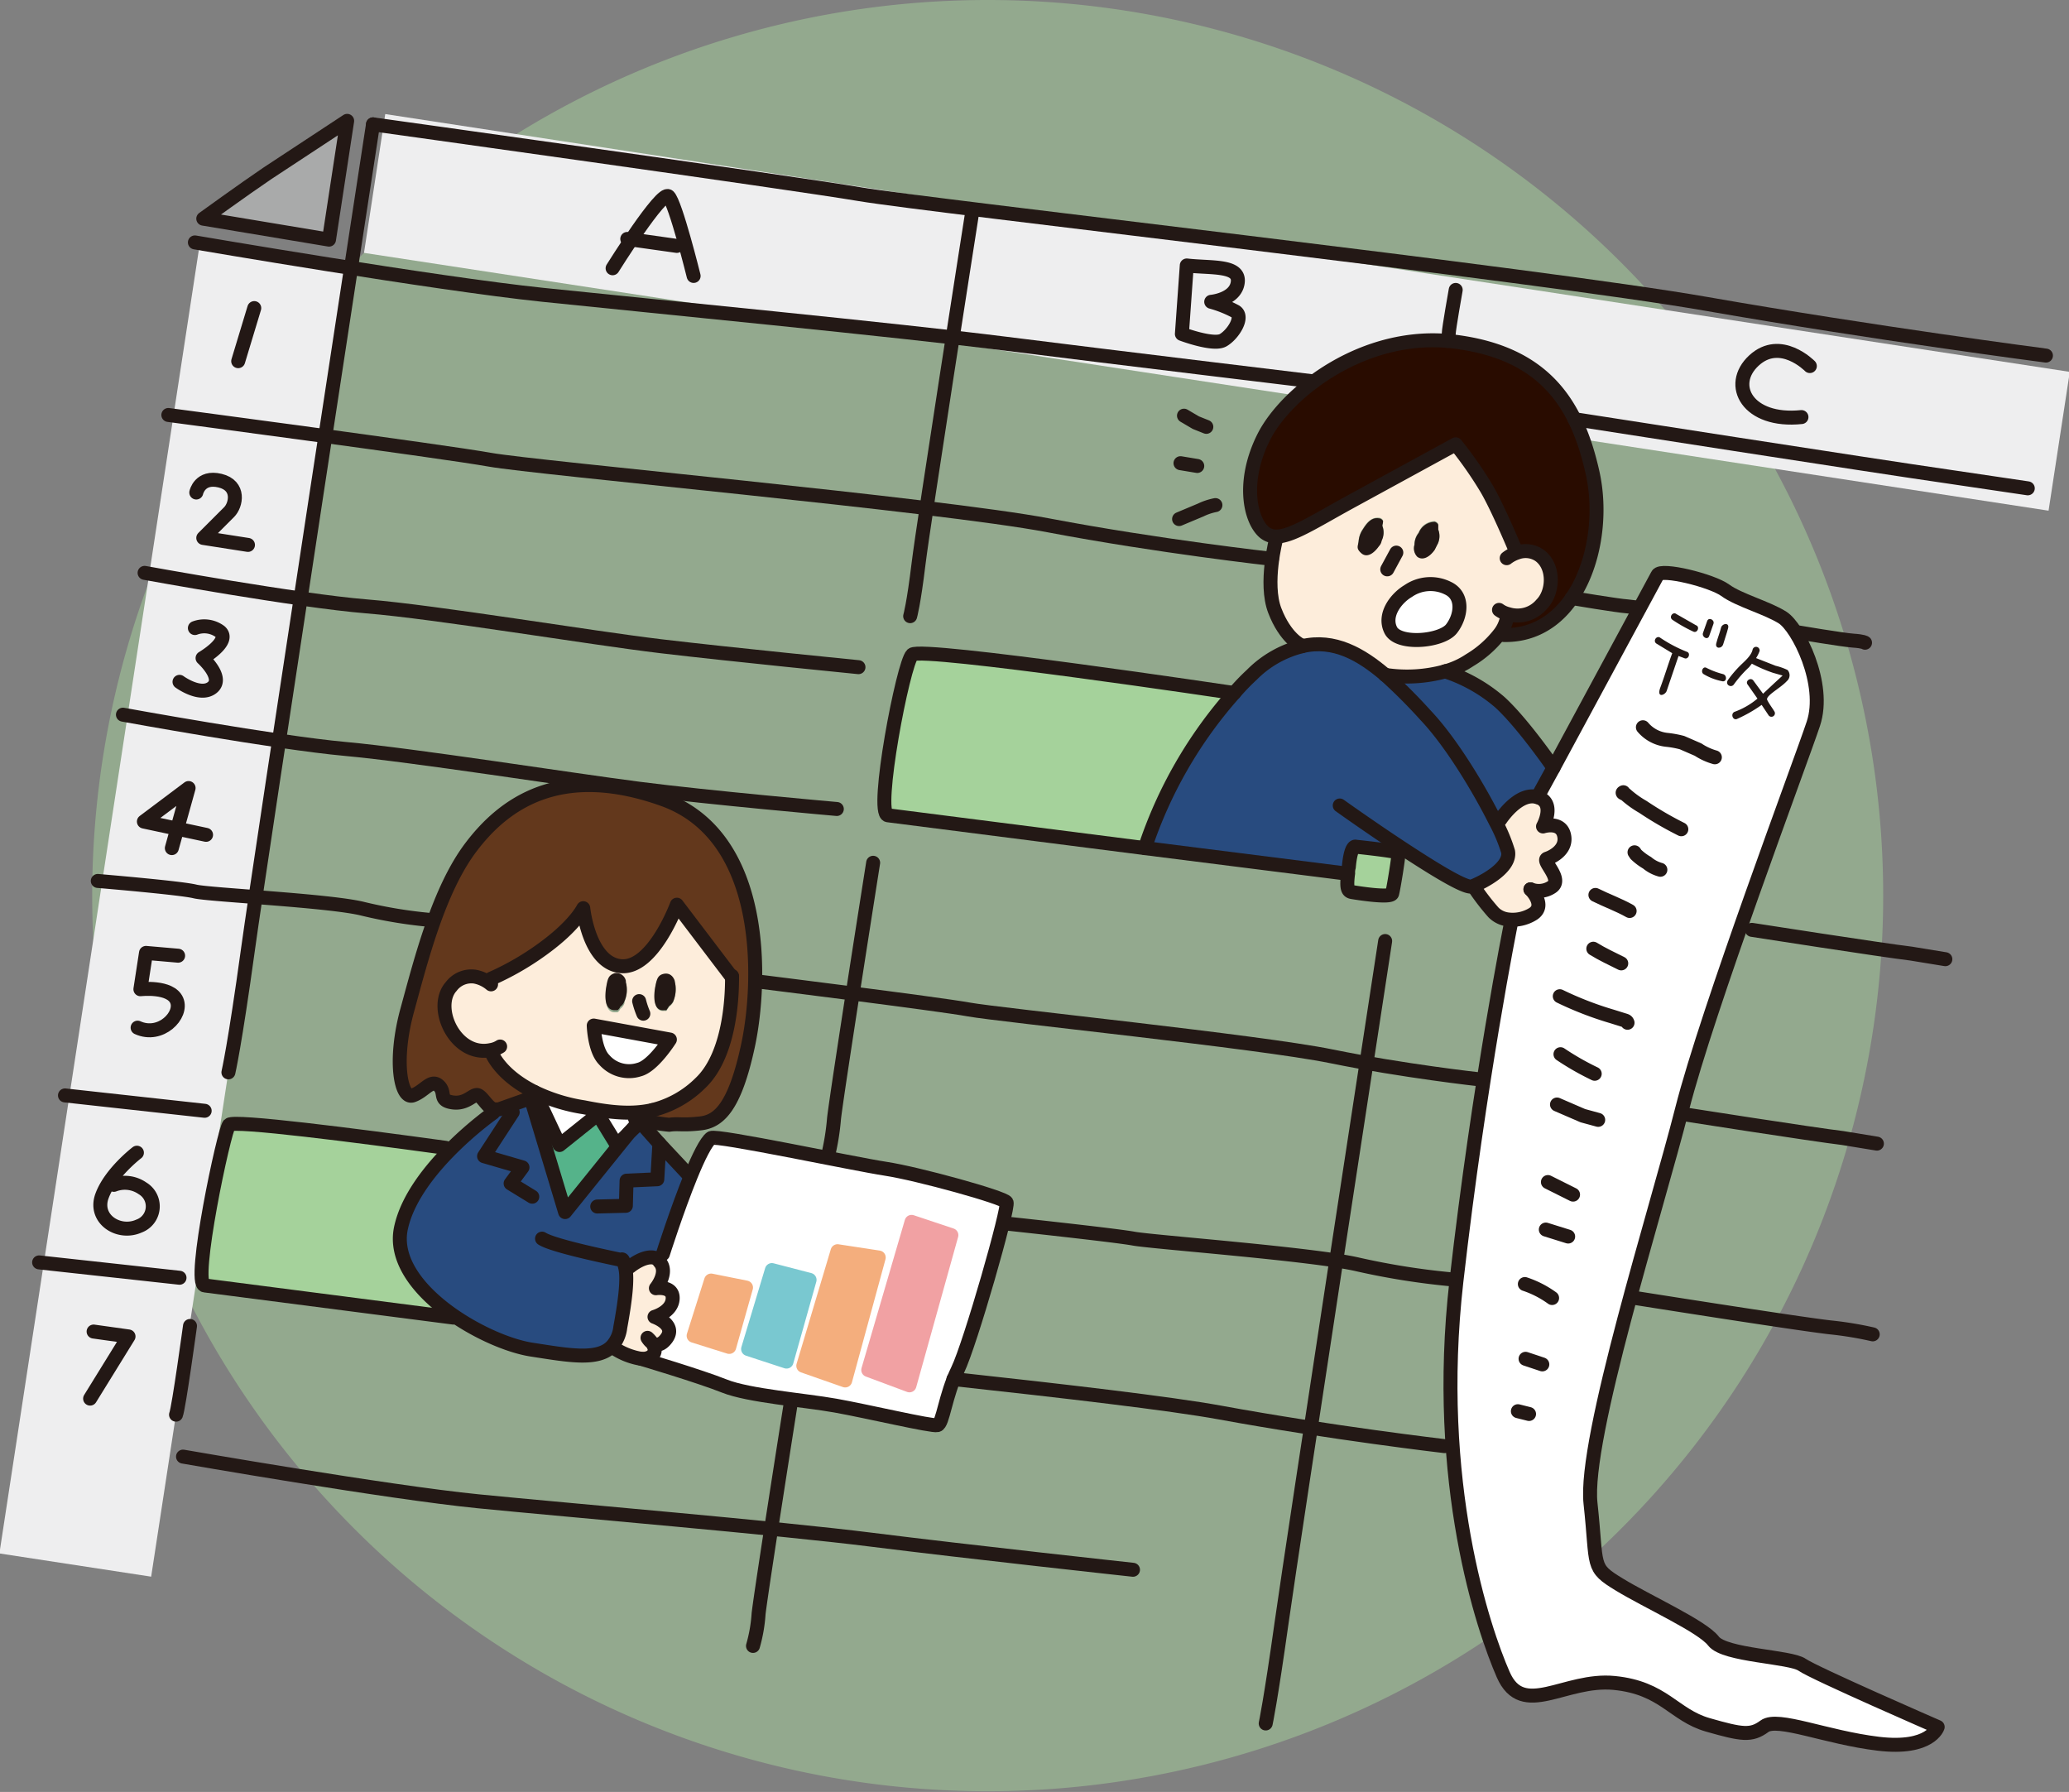 <svg xmlns="http://www.w3.org/2000/svg" xmlns:xlink="http://www.w3.org/1999/xlink" viewBox="0 0 296.2 256.5">
  <rect x="0" y="0" width="296.2" height="256.5" fill="#808080" stroke="none"/>
  <defs>
    <style>
      .cls-1, .cls-18, .cls-20, .cls-22, .cls-6 {
        fill: none;
      }

      .cls-2 {
        opacity: 0.5;
      }

      .cls-3 {
        clip-path: url(#clip-path);
      }

      .cls-4 {
        fill: #a5d29b;
      }

      .cls-5 {
        fill: #eeeeef;
      }

      .cls-6 {
        stroke: #231815;
        stroke-linecap: round;
      }

      .cls-18, .cls-20, .cls-22, .cls-6 {
        stroke-linejoin: round;
        stroke-width: 2px;
      }

      .cls-7 {
        clip-path: url(#clip-path-2);
      }

      .cls-8 {
        fill: #fff;
      }

      .cls-9 {
        fill: #63381c;
      }

      .cls-10 {
        fill: #fdeddb;
      }

      .cls-11 {
        fill: #284b7f;
      }

      .cls-12 {
        fill: #231815;
      }

      .cls-13 {
        fill: #55b38a;
      }

      .cls-14 {
        clip-path: url(#clip-path-4);
      }

      .cls-15 {
        fill: #290c00;
      }

      .cls-16 {
        fill: #a9aaaa;
      }

      .cls-17 {
        fill: #f4ae7d;
      }

      .cls-18 {
        stroke: #f4ae7d;
      }

      .cls-19 {
        fill: #79c8d0;
      }

      .cls-20 {
        stroke: #79c8d0;
      }

      .cls-21 {
        fill: #f1a1a3;
      }

      .cls-22 {
        stroke: #f1a1a3;
      }
    </style>
    <clipPath id="clip-path" transform="translate(0 0)">
      <rect class="cls-1" x="13.2" width="256.5" height="256.49"/>
    </clipPath>
    <clipPath id="clip-path-2" transform="translate(0 0)">
      <rect class="cls-1" x="57.2" y="112.5" width="86.9" height="91.58"/>
    </clipPath>
    <clipPath id="clip-path-4" transform="translate(0 0)">
      <rect class="cls-1" x="126.6" y="48.7" width="150.7" height="201.03"/>
    </clipPath>
  </defs>
  <g id="レイヤー_2" data-name="レイヤー 2">
    <g id="レイヤー_1-2" data-name="レイヤー 1">
      <g>
        <g class="cls-2">
          <g class="cls-3">
            <path class="cls-4" d="M269.6,128.2A128.2,128.2,0,1,1,141.4,0,128.2,128.2,0,0,1,269.6,128.2" transform="translate(0 0)"/>
          </g>
        </g>
        <rect class="cls-5" x="-69.5" y="119.4" width="189.2" height="21.98" transform="translate(-107.6 135.6) rotate(-81.3)"/>
        <path class="cls-4" d="M63.8,164.3c-13.1-1.8-30.3-4-31-3.3s-5.4,22.8-3.5,23l35.6,4.6" transform="translate(0 0)"/>
        <path class="cls-6" d="M63.8,164.3c-13.1-1.8-30.3-4-31-3.3s-5.4,22.8-3.5,23l35.6,4.6" transform="translate(0 0)"/>
        <rect class="cls-5" x="164.1" y="-77.3" width="20.1" height="243.97" transform="translate(103.7 210.1) rotate(-81.3)"/>
        <g class="cls-7">
          <g class="cls-7">
            <path class="cls-8" d="M144.1,172.1c.4.6-5.2,20.3-7,24s-2.1,7.7-2.9,7.9-10.1-2-14.6-2.8-12.4-1.4-15.9-2.8-11.9-3.9-11.9-3.9h0a2.5,2.5,0,0,0,1.2-.2c1.8-1-.3-2.8-.3-2.8s2.3.6,2.7.1-1.7-3.1-1.7-3.1,2.4-.7,2.6-2.6-2.4-1.5-2.4-1.5,1.9-2.3.5-3.8a1.3,1.3,0,0,0-.9-.6l1.4-.5s2-6.3,4-11.2c1.1-2.7,2.2-4.9,2.9-5.4s20.4,3.7,25,4.4,16.9,4.1,17.3,4.8" transform="translate(0 0)"/>
            <path class="cls-9" d="M104.8,139.9l-7.9-10.4s-3.5,9.1-8,8.8-5.4-8.3-5.4-8.3-1,2.1-4.7,5a40.1,40.1,0,0,1-8.5,5.1l-2.3-.3a3.6,3.6,0,0,0-3.4,1.4c-2.7,3,.6,10.2,5.7,9.1v.2s1,3.2,6.2,5.8h0l.3.6-.6.2-4.8,1.7h-.7c-.9-.3-1.5-1.6-2.2-2s-1.6,1.3-3.7,1-.9-1.4-2-2.4-2,.8-3.7,1.4-2.7-4.9-.8-12.2,4.5-17.2,9.1-23.3,12.6-12.2,27.5-6.9,14.2,26.3,12.2,35.2-4.2,10.9-6.8,11.2-3.2,0-4.5.2a23.2,23.2,0,0,1-3.9-.7l1.5-1.4a14.8,14.8,0,0,0,6.9-3.9c4.5-4.3,4.5-13.5,4.5-15.1Z" transform="translate(0 0)"/>
            <path class="cls-10" d="M70.3,150.3c-5.1,1.1-8.4-6.1-5.7-9.1a3.6,3.6,0,0,1,3.4-1.4l2.3.3a40.1,40.1,0,0,0,8.5-5.1c3.7-2.9,4.7-5,4.7-5s.8,7.9,5.4,8.3,8-8.8,8-8.8l7.9,10.4h0c0,1.6,0,10.8-4.5,15.1a14.8,14.8,0,0,1-6.9,3.9c-3.1.7-6.3.3-9.8-.4a24.9,24.9,0,0,1-7.1-2.2c-5.2-2.6-6.2-5.8-6.2-5.8Zm25.6-1.5-10.9-2s.1,3.5,1.5,4.9a4.7,4.7,0,0,0,5,1.4c2-.5,4.4-4.3,4.4-4.3m.5-5.5a4.5,4.5,0,0,0,.2-2.8c-.2-.6-.9-1.3-1.6-1s-1.1,1-1.2,1.9-.4,3.5,1.3,3.3h.3l.4-.6a1.9,1.9,0,0,0,.6-.7m-7,0a4.1,4.1,0,0,0,.2-2.7,1.4,1.4,0,0,0-1.6-1.1c-.9.3-1.1,1.1-1.2,1.9s-.4,3.5,1.3,3.4h.3a1,1,0,0,0,.4-.5,1.6,1.6,0,0,0,.6-.8" transform="translate(0 0)"/>
            <path class="cls-10" d="M93.7,188.5s3.2,1.1,1.7,3.1-2.7-.1-2.7-.1,2.1,1.8.3,2.8a2.5,2.5,0,0,1-1.2.2,9.9,9.9,0,0,1-4-1.6l-.2-.2a4.8,4.8,0,0,0,1.2-2.7c.7-3.8,1.1-7,.7-8.6h.7s1.8-1.5,3.3-1.3a1.3,1.3,0,0,1,.9.6c1.4,1.5-.5,3.8-.5,3.8s2.5-.4,2.4,1.5-2.6,2.6-2.6,2.6" transform="translate(0 0)"/>
            <path class="cls-11" d="M89.5,181.4c.4,1.6,0,4.8-.7,8.6a4.8,4.8,0,0,1-1.2,2.7c-2,2.1-6.2,1.3-11.4.5-6.8-1-20.6-9-18.8-17.4s13.2-16.5,13.2-16.5v-.5h.7l4.8-1.7.6-.2.3.6-.9.4,4.7,15.6,9.2-11.4,1.5-1.4.4.3,2.4,2.7,4.3,4.6h.2c-2,4.9-4,11.2-4,11.2l-1.4.5c-1.5-.2-3.3,1.3-3.3,1.3Z" transform="translate(0 0)"/>
            <path class="cls-8" d="M85,146.8l10.9,2s-2.4,3.8-4.4,4.3a4.7,4.7,0,0,1-5-1.4c-1.4-1.4-1.5-4.9-1.5-4.9" transform="translate(0 0)"/>
            <path class="cls-12" d="M96.6,140.5a4.5,4.5,0,0,1-.2,2.8,1.9,1.9,0,0,1-.6.7l-.4.6h-.3c-1.7.2-1.5-2.3-1.3-3.3s.3-1.7,1.2-1.9,1.4.4,1.6,1" transform="translate(0 0)"/>
            <path class="cls-8" d="M91.9,160.3l-.3.4-1.5,1.4-1.8,1.8-2.7-4.4-5.5,4.4-3-6.4-.3-.6-.3-.6h0a24.9,24.9,0,0,0,7.1,2.2c3.5.7,6.7,1.1,9.8.4Z" transform="translate(0 0)"/>
            <polygon class="cls-13" points="90.1 162.1 80.9 173.5 76.2 157.9 77.1 157.5 80.1 163.9 85.6 159.5 88.3 163.9 90.1 162.1"/>
            <path class="cls-12" d="M89.6,140.6a4.1,4.1,0,0,1-.2,2.7,1.6,1.6,0,0,1-.6.8,1,1,0,0,1-.4.5h-.3c-1.7.1-1.5-2.3-1.3-3.4s.3-1.6,1.2-1.9a1.4,1.4,0,0,1,1.6,1.1" transform="translate(0 0)"/>
          </g>
        </g>
        <path class="cls-6" d="M70.3,140.9a5,5,0,0,0-2.3-1.1,3.6,3.6,0,0,0-3.4,1.4c-2.7,3,.6,10.2,5.7,9.1a3.5,3.5,0,0,0,1.3-.5" transform="translate(0 0)"/>
        <path class="cls-6" d="M104.8,139.9c0,1.6,0,10.8-4.5,15.1a14.8,14.8,0,0,1-6.9,3.9c-3.1.7-6.3.3-9.8-.4a24.9,24.9,0,0,1-7.1-2.2c-5.2-2.6-6.2-5.8-6.2-5.8" transform="translate(0 0)"/>
        <path class="cls-6" d="M104.8,139.7v.2" transform="translate(0 0)"/>
        <path class="cls-6" d="M70.3,140.1a40.1,40.1,0,0,0,8.5-5.1c3.7-2.9,4.7-5,4.7-5s.8,7.9,5.4,8.3,8-8.8,8-8.8l7.9,10.4h0" transform="translate(0 0)"/>
        <path class="cls-6" d="M76.2,157.1l-4.8,1.7h-.7c-.9-.3-1.5-1.6-2.2-2s-1.6,1.3-3.7,1-.9-1.4-2-2.4-2,.8-3.7,1.4-2.8-4.9-.8-12.2,4.5-17.2,9.1-23.3,12.6-12.2,27.5-6.9,14.1,26.3,12.2,35.2-4.2,10.9-6.8,11.2-3.2,0-4.5.2a23.2,23.2,0,0,1-3.9-.7l-1-.2" transform="translate(0 0)"/>
        <path class="cls-6" d="M85,146.8l10.9,2s-2.4,3.8-4.4,4.3a4.7,4.7,0,0,1-5-1.4C85.1,150.3,85,146.8,85,146.8Z" transform="translate(0 0)"/>
        <polyline class="cls-6" points="76.5 156.3 76.8 156.9 77.1 157.5 80.1 163.9 85.6 159.5 88.3 163.9 90.1 162.1 91.6 160.7 91.9 160.3 93.4 158.9"/>
        <path class="cls-6" d="M70.6,159.3s-11.4,8-13.2,16.5,12,16.4,18.8,17.4c5.2.8,9.4,1.6,11.4-.5a4.8,4.8,0,0,0,1.2-2.7c.7-3.8,1.1-7,.7-8.6s-.4-1-.8-1.1-9.4-1.9-11.1-3" transform="translate(0 0)"/>
        <path class="cls-6" d="M90.2,181.3s1.8-1.5,3.3-1.3a1.3,1.3,0,0,1,.9.6c1.4,1.5-.5,3.8-.5,3.8s2.5-.4,2.4,1.5-2.6,2.6-2.6,2.6,3.2,1.1,1.7,3.1-2.7-.1-2.7-.1,2.1,1.8.3,2.8a2.5,2.5,0,0,1-1.2.2,9.9,9.9,0,0,1-4-1.6" transform="translate(0 0)"/>
        <polyline class="cls-6" points="76.2 157.9 80.9 173.5 90.1 162.1 90.9 161.2"/>
        <polyline class="cls-6" points="73.4 159.2 69.3 165.5 74.8 167.1 73.1 169.4 76.2 171.3"/>
        <polyline class="cls-6" points="92 161 94.4 163.7 98.7 168.3"/>
        <path class="cls-6" d="M94.9,179.5s2-6.3,4-11.2c1.1-2.7,2.2-4.9,2.9-5.4s20.4,3.7,25,4.4,16.9,4.1,17.3,4.8-5.2,20.3-7,24-2.1,7.7-2.9,7.9-10.1-2-14.6-2.8-12.4-1.4-15.9-2.8-11.9-3.9-11.9-3.9" transform="translate(0 0)"/>
        <polyline class="cls-6" points="85.5 172.7 89.6 172.6 89.7 169 94.1 168.8 94.4 163.7"/>
        <path class="cls-6" d="M91.5,143.3a12.4,12.4,0,0,0,.6,1.8" transform="translate(0 0)"/>
        <g class="cls-14">
          <g class="cls-14">
            <path class="cls-8" d="M277.4,247.2s-1,3.3-8.5,2.4-14.4-3.9-16.3-2.5-3.2,1.2-8.1-.2-6.3-5.3-13.4-6-13.1,5.2-15.9-1.2-10-27.4-6.7-56.3,7.8-51.2,7.8-51.2l-.5-.6a5.5,5.5,0,0,0,3.7-.8c1.8-1.2-.2-3.3-.4-3.5a3.3,3.3,0,0,0,3-.3c1.8-1.1-.6-4.1-.6-4.1s3-1.5,2.4-3.4-3-1.2-3-1.2,1.9-3.5-.8-4.2l2.3-4.2,14.9-27.6c.5-1,7.8.8,9.7,2.2s6,2.5,8.2,3.9,6.3,9.5,4.4,15.2-15.2,41-18.8,55.2-14.1,47.2-13.1,56.4,0,9.1,4.1,11.6,11.9,6,13.5,8.1,11,2.2,12.7,3.4,19.4,8.9,19.4,8.9" transform="translate(0 0)"/>
            <path class="cls-10" d="M219.1,127.3c.2.2,2.2,2.3.4,3.5a5.5,5.5,0,0,1-3.7.8,3.5,3.5,0,0,1-2-1,33.5,33.5,0,0,1-2.7-3.5l-.7-.2h.3c1.6-.6,5.6-2.7,5.2-5a23.3,23.3,0,0,0-1.8-4.3l.7-.3s2.6-4,5.3-3.2.8,4.2.8,4.2,2.5-.8,3,1.2-1.5,3.1-2.4,3.4,2.4,3,.6,4.1a3.3,3.3,0,0,1-3,.3" transform="translate(0 0)"/>
            <path class="cls-15" d="M228,67.7c2.1,9.9-2.1,23.4-12.7,23.2l-.6-.2a5.4,5.4,0,0,0,1-2.1l.2-.7a4.5,4.5,0,0,0,4.8-1.4c1.7-1.7,1.9-5.4-.3-7a3.5,3.5,0,0,0-3.2-.4l-.3-.5s-2.5-6-4.1-8.7a56.7,56.7,0,0,0-4.4-6.3l-15.2,8.3c-5.1,2.8-8.3,4.9-10.5,4.9a2.7,2.7,0,0,1-1.7-.6c-2-1.7-3.3-7.2-.1-13.6s14.4-15.3,27.3-13.7,17.6,8.9,19.8,18.8" transform="translate(0 0)"/>
            <path class="cls-11" d="M222.4,109.9l-2.3,4.2c-2.7-.8-5.3,3.2-5.3,3.2l-.7.3c-2.3-4.6-6.3-11.3-10-15.2a79.2,79.2,0,0,0-5.8-5.8,20.5,20.5,0,0,0,8.6-.5h0a22.8,22.8,0,0,1,7.8,4.4c3.3,3,7.7,9.4,7.7,9.4" transform="translate(0 0)"/>
            <path class="cls-11" d="M200.4,121.2l-.4.8c-1.1-.3-5.9-.8-5.9-.8s-.6-.4-1,2.9a2.8,2.8,0,0,0-.1.9h-.6l-28.5-3.6h0a63.2,63.2,0,0,1,12.8-22.2,30.7,30.7,0,0,1,2.5-2.6,15.3,15.3,0,0,1,7.2-4.1h0c4.6-1.1,8.5,1.2,11.9,4.1h0a79.2,79.2,0,0,1,5.8,5.8c3.7,3.9,7.7,10.6,10,15.2a23.3,23.3,0,0,1,1.8,4.3c.4,2.3-3.6,4.4-5.2,5h-.3c-1.4-.2-5.8-2.9-10-5.7" transform="translate(0 0)"/>
            <path class="cls-10" d="M217.2,79.1a3.5,3.5,0,0,1,3.2.4c2.2,1.6,2,5.3.3,7a4.5,4.5,0,0,1-4.8,1.4l-.2.7a5.4,5.4,0,0,1-1,2.1,15.4,15.4,0,0,1-4.3,3.8,12,12,0,0,1-3.5,1.6h0a20.5,20.5,0,0,1-8.6.5h0c-3.4-2.9-7.3-5.2-11.9-4.1h0a10.1,10.1,0,0,1-3.9-5.1c-1.5-3.9.2-10.3.2-10.3v-.3c2.2,0,5.4-2.1,10.5-4.9l15.2-8.3a56.7,56.7,0,0,1,4.4,6.3c1.6,2.7,4.1,8.7,4.1,8.7ZM207.8,90c1.4-1.8,1.8-4.7-.5-5.8a5.6,5.6,0,0,0-5.7.4c-1.7,1-3.6,3.4-2.5,5.6s7.3,1.6,8.7-.2m-2-12.1a2.6,2.6,0,0,0,.1-2.1v-.7c0-.2-.2-.4-.5-.5a2.5,2.5,0,0,0-2.3,1.6h0a2.7,2.7,0,0,0-.6,1.7,1.7,1.7,0,0,0,.4,1.7c.8.6,1.8,0,2.5-1l.4-.8m-8-.5a2.6,2.6,0,0,0,.1-2.1c0-.2.1-.4.1-.7a.7.7,0,0,0-.6-.4c-1.1-.1-1.8.8-2.3,1.6h0a3.5,3.5,0,0,0-.6,1.7c-.1.7-.1,1.3.4,1.7s1.8,0,2.5-1a1.5,1.5,0,0,0,.4-.8" transform="translate(0 0)"/>
            <path class="cls-8" d="M207.3,84.2c2.3,1.1,1.9,4,.5,5.8s-7.5,2.8-8.7.2.8-4.6,2.5-5.6a5.6,5.6,0,0,1,5.7-.4" transform="translate(0 0)"/>
            <path class="cls-4" d="M200.2,122c.1.3-.8,5.2-.9,5.9s-5.1-.1-5.7-.2-.9-.4-.6-2.7a2.8,2.8,0,0,1,.1-.9c.4-3.3,1-2.9,1-2.9s4.8.5,5.9.8h.2" transform="translate(0 0)"/>
            <path class="cls-12" d="M205.9,75.8a2.6,2.6,0,0,1-.1,2.1l-.4.8c-.7,1-1.7,1.6-2.5,1a1.7,1.7,0,0,1-.4-1.7,2.7,2.7,0,0,1,.6-1.7h0a2.5,2.5,0,0,1,2.3-1.6c.3.1.5.3.5.5v.7" transform="translate(0 0)"/>
            <path class="cls-12" d="M197.9,75.3a2.6,2.6,0,0,1-.1,2.1,1.5,1.5,0,0,1-.4.8c-.7,1-1.7,1.7-2.5,1s-.5-1-.4-1.7a3.5,3.5,0,0,1,.6-1.7h0c.5-.8,1.2-1.8,2.3-1.6a.7.7,0,0,1,.6.4c0,.3-.1.5-.1.7" transform="translate(0 0)"/>
            <path class="cls-4" d="M176.7,99.2h0a63.2,63.2,0,0,0-12.8,22.2h0l-36.8-4.7c-1.9-.3,2.3-21.8,3.5-23s46.1,5.5,46.1,5.5" transform="translate(0 0)"/>
          </g>
        </g>
        <path class="cls-6" d="M186.4,92.5a15.3,15.3,0,0,0-7.2,4.1,30.7,30.7,0,0,0-2.5,2.6,63.2,63.2,0,0,0-12.8,22.2" transform="translate(0 0)"/>
        <path class="cls-6" d="M198.3,96.6c-3.4-2.9-7.3-5.2-11.9-4.1" transform="translate(0 0)"/>
        <path class="cls-6" d="M191.8,115.3s4.2,3,8.6,5.9,8.6,5.5,10,5.7h.3c1.6-.6,5.6-2.7,5.2-5a23.3,23.3,0,0,0-1.8-4.3c-2.3-4.6-6.3-11.3-10-15.2a79.2,79.2,0,0,0-5.8-5.8" transform="translate(0 0)"/>
        <path class="cls-6" d="M219.1,127.3c.2.2,2.2,2.3.4,3.5a5.5,5.5,0,0,1-3.7.8,3.5,3.5,0,0,1-2-1,33.5,33.5,0,0,1-2.7-3.5" transform="translate(0 0)"/>
        <path class="cls-6" d="M214.8,117.3s2.6-4,5.3-3.2.8,4.2.8,4.2,2.5-.8,3,1.2-1.5,3.1-2.4,3.4,2.4,3,.6,4.1a3.3,3.3,0,0,1-3,.3h0" transform="translate(0 0)"/>
        <path class="cls-6" d="M182.7,77.1s-1.7,6.4-.2,10.3,3.7,5,3.9,5h0" transform="translate(0 0)"/>
        <path class="cls-6" d="M206.9,96.1a12,12,0,0,0,3.5-1.6,15.4,15.4,0,0,0,4.3-3.8,5.4,5.4,0,0,0,1-2.1" transform="translate(0 0)"/>
        <path class="cls-6" d="M198.3,96.6h0a20.5,20.5,0,0,0,8.6-.5" transform="translate(0 0)"/>
        <path class="cls-6" d="M215.7,79.9a5.1,5.1,0,0,1,1.5-.8,3.5,3.5,0,0,1,3.2.4c2.2,1.6,2,5.3.3,7a4.5,4.5,0,0,1-4.8,1.4,3.7,3.7,0,0,1-1.3-.6" transform="translate(0 0)"/>
        <path class="cls-6" d="M216.9,78.6s-2.5-6-4.1-8.7a56.7,56.7,0,0,0-4.4-6.3l-15.2,8.3c-5.1,2.8-8.3,4.9-10.5,4.9a2.7,2.7,0,0,1-1.7-.6c-2-1.7-3.3-7.2-.1-13.6s14.4-15.3,27.3-13.7,17.6,8.9,19.8,18.8-2.1,23.4-12.7,23.2" transform="translate(0 0)"/>
        <path class="cls-6" d="M201.6,84.6c-1.7,1-3.6,3.4-2.5,5.6s7.3,1.6,8.7-.2,1.8-4.7-.5-5.8A5.6,5.6,0,0,0,201.6,84.6Z" transform="translate(0 0)"/>
        <line class="cls-6" x1="199.9" y1="79.1" x2="198.6" y2="81.5"/>
        <path class="cls-6" d="M220.1,114.1l2.3-4.2,14.9-27.6c.5-1,7.8.8,9.7,2.2s6,2.5,8.2,3.9,6.3,9.5,4.4,15.2-15.2,41-18.8,55.2-14.1,47.2-13.1,56.4,0,9.1,4.1,11.6,11.9,6,13.5,8.1,11,2.2,12.7,3.4,19.4,8.9,19.4,8.9-1,3.3-8.5,2.4-14.4-3.9-16.3-2.5-3.2,1.2-8.1-.2-6.3-5.3-13.4-6-13.1,5.2-15.9-1.2-10-27.4-6.7-56.3,7.8-51.2,7.8-51.2" transform="translate(0 0)"/>
        <path class="cls-6" d="M206.9,96.1h0a22.8,22.8,0,0,1,7.8,4.4c3.3,3,7.7,9.4,7.7,9.4" transform="translate(0 0)"/>
        <path class="cls-6" d="M176.7,99.2s-44.8-6.7-46.1-5.5-5.4,22.7-3.5,23l36.8,4.7,28.5,3.6" transform="translate(0 0)"/>
        <path class="cls-6" d="M200,122c-1.1-.3-5.9-.8-5.9-.8s-.7-.4-1,2.9a2.8,2.8,0,0,0-.1.9c-.3,2.3,0,2.6.6,2.7s5.5.9,5.7.2,1-5.6.9-5.9Z" transform="translate(0 0)"/>
        <path class="cls-6" d="M53.4,17.8s-16,104.3-17.9,118.1-2.8,17.6-2.8,17.6" transform="translate(0 0)"/>
        <path class="cls-6" d="M139.1,30.9s-6.9,44-7.6,49.8-1.2,7.5-1.2,7.5" transform="translate(0 0)"/>
        <path class="cls-6" d="M208.4,41.5s-1,5.6-1,6.3-.2,1-.2,1" transform="translate(0 0)"/>
        <path class="cls-6" d="M125,123.5s-5.1,32.3-5.6,36.6a34.1,34.1,0,0,1-.9,5.5" transform="translate(0 0)"/>
        <path class="cls-6" d="M198.3,134.7s-13.2,86-14.8,97.4-2.3,14.6-2.3,14.6" transform="translate(0 0)"/>
        <path class="cls-6" d="M113.2,200.9s-4.2,26.6-4.6,30.1a21.7,21.7,0,0,1-.8,4.6" transform="translate(0 0)"/>
        <path class="cls-6" d="M27.2,189.8s-1.6,11.7-2,12.7" transform="translate(0 0)"/>
        <path class="cls-6" d="M27.9,34.7s34.4,5.9,49.8,7.5,50.4,5,66.3,7,44.1,5.4,44.1,5.4" transform="translate(0 0)"/>
        <path class="cls-6" d="M26.2,208.5s29.2,5.1,42.3,6.4,42.8,3.8,56.3,5.5,37.4,4.3,37.4,4.3" transform="translate(0 0)"/>
        <path class="cls-6" d="M20.7,82s21.9,4,31.8,4.8,32,4.5,42.1,5.7,28.3,3,28.3,3" transform="translate(0 0)"/>
        <line class="cls-6" x1="9.3" y1="156.8" x2="29.3" y2="159"/>
        <line class="cls-6" x1="5.6" y1="180.7" x2="25.7" y2="182.9"/>
        <path class="cls-6" d="M17.6,102.3s21.9,4,31.8,4.9,32,4.4,42.1,5.7,28.3,2.9,28.3,2.9" transform="translate(0 0)"/>
        <path class="cls-6" d="M225.4,60s43.6,6.8,53.4,8.2l11.5,1.7" transform="translate(0 0)"/>
        <path class="cls-6" d="M225,85.6s6.5,1.1,8,1.2l1.7.2" transform="translate(0 0)"/>
        <path class="cls-6" d="M257.3,90.5s6.5,1.1,8,1.2,1.7.3,1.7.3" transform="translate(0 0)"/>
        <path class="cls-6" d="M250.8,133.1s18.6,2.9,22.8,3.4l4.9.8" transform="translate(0 0)"/>
        <path class="cls-6" d="M241.1,159.5s18.5,2.9,22.7,3.4l4.9.8" transform="translate(0 0)"/>
        <path class="cls-6" d="M233.5,185.7s23.3,3.7,28.5,4.3a50.4,50.4,0,0,1,6.1,1" transform="translate(0 0)"/>
        <path class="cls-6" d="M24.1,59.4s39.3,5.2,46,6.4,64.2,6.4,80,9.4,32,4.8,32,4.8" transform="translate(0 0)"/>
        <path class="cls-6" d="M53.4,17.8s59.6,8.3,69.7,10,97.2,11.5,121.2,15.7,48.6,7.4,48.6,7.4" transform="translate(0 0)"/>
        <path class="cls-6" d="M136.5,197.4c15.6,1.7,31.1,3.5,38.2,4.8,15.8,2.9,32.1,4.8,32.1,4.8" transform="translate(0 0)"/>
        <path class="cls-6" d="M14,126.1s11.9,1,13.9,1.5,19.4,1.3,24.1,2.5a66.8,66.8,0,0,0,9.8,1.6" transform="translate(0 0)"/>
        <path class="cls-6" d="M108.6,140.5s25.7,3.2,30.1,4,41.6,4.6,51.9,6.7,21.2,3.3,21.2,3.3" transform="translate(0 0)"/>
        <path class="cls-6" d="M143.7,175.1s15.9,1.7,18.6,2.2,25.7,2.2,32.1,3.7a105.2,105.2,0,0,0,13.1,2.1" transform="translate(0 0)"/>
        <path class="cls-16" d="M49.7,17.3,38.3,24.8c-3.4,2.3-9.2,6.5-9.2,6.5l18,3Z" transform="translate(0 0)"/>
        <path class="cls-6" d="M49.7,17.3,38.3,24.8c-3.4,2.3-9.2,6.5-9.2,6.5l18,3Z" transform="translate(0 0)"/>
        <path class="cls-12" d="M242.8,89.5,240,87.9c-.5-.4-1.1.4-.6.8a21.4,21.4,0,0,0,3,1.7c.6.3,1-.7.4-.9" transform="translate(0 0)"/>
        <path class="cls-12" d="M241.5,93.3a19.8,19.8,0,0,1-3.8-2c-.5-.4-1.1.4-.6.8l2.3,1.4c-.6,1.6-1.1,3.3-1.7,4.9s.7,1.1.9.5l1.7-5,.8.3c.6.3,1-.7.4-.9" transform="translate(0 0)"/>
        <path class="cls-12" d="M244.4,88.9l-.6,1.7c-.2.6.7,1.1.9.4l.6-1.7c.2-.6-.7-1-.9-.4" transform="translate(0 0)"/>
        <path class="cls-12" d="M246.4,89.8c-.2.8-.5,1.5-.7,2.3s.8.8,1,.1.5-1.5.7-2.3-.8-.7-1-.1" transform="translate(0 0)"/>
        <path class="cls-12" d="M246.7,96.5a11.7,11.7,0,0,1-2.4-.9c-.5-.3-.9.6-.4.9a8.2,8.2,0,0,0,2.6,1c.7.2.8-.8.2-1" transform="translate(0 0)"/>
        <path class="cls-12" d="M255.9,95.9a8.5,8.5,0,0,0-1.7-.6l-2.8-1.1a4.7,4.7,0,0,0,.5-1,.5.5,0,0,0-1-.2c-.2.9-1.2,1.7-1.8,2.3s-1.2,1.3-1.7,2,.4,1.2.8.7a17.1,17.1,0,0,1,2.2-2.5l.4-.5h0a20.8,20.8,0,0,0,3,1.3l1.4.4L254,97.8l-1.6,1.5L251,97.4c-.4-.5-1.2.1-.8.6l1.4,2a10.9,10.9,0,0,1-3.3,1.9c-.6.3-.2,1.3.4,1a19.9,19.9,0,0,0,3.5-2l1,1.5a.5.5,0,1,0,.8-.6c-.3-.5-.7-1-1-1.6s1.9-1.7,2.8-2.7a1.1,1.1,0,0,0,.1-1.6" transform="translate(0 0)"/>
        <path class="cls-6" d="M235.2,104.1a5.2,5.2,0,0,0,3.4,1.8,14.3,14.3,0,0,1,2.2.4l2.3,1a8.6,8.6,0,0,0,2.4,1.1" transform="translate(0 0)"/>
        <path class="cls-6" d="M232.4,113.4c-.2.1-.1.1.3.3a14.4,14.4,0,0,0,2.5,1.8,49.4,49.4,0,0,0,5.5,3.2" transform="translate(0 0)"/>
        <path class="cls-6" d="M234,122l.2.3a8.3,8.3,0,0,0,1.6,1.2,5,5,0,0,0,1.9,1" transform="translate(0 0)"/>
        <path class="cls-6" d="M228.4,128.1c1.6.8,3.3,1.4,4.9,2.3" transform="translate(0 0)"/>
        <path class="cls-6" d="M228.1,135.8c1.3.8,2.6,1.4,4,2.1" transform="translate(0 0)"/>
        <path class="cls-6" d="M223.3,142.6a48.5,48.5,0,0,0,7.5,2.9l1.6.5c.3.1.5.1.6.4" transform="translate(0 0)"/>
        <path class="cls-6" d="M223.4,150.9a39,39,0,0,0,4.9,2.8" transform="translate(0 0)"/>
        <path class="cls-6" d="M222.9,158.1l3.7,1.6,2.2.6" transform="translate(0 0)"/>
        <path class="cls-6" d="M221.6,169.2l3.6,1.8" transform="translate(0 0)"/>
        <path class="cls-6" d="M221.3,176l3.2,1" transform="translate(0 0)"/>
        <path class="cls-6" d="M218.3,183.8a14.4,14.4,0,0,1,3.9,2" transform="translate(0 0)"/>
        <path class="cls-6" d="M218.4,194.5l2.4.8" transform="translate(0 0)"/>
        <path class="cls-6" d="M217.3,202l1.6.4" transform="translate(0 0)"/>
        <path class="cls-6" d="M87.7,38.4s7-11.2,8-10.3,3.6,11.4,3.6,11.4" transform="translate(0 0)"/>
        <line class="cls-6" x1="89.8" y1="34.2" x2="96.9" y2="35.2"/>
        <path class="cls-6" d="M169.9,38l-.7,9.8s4.5,1.7,5.9.9,3-3.3,1.8-4.1a16.6,16.6,0,0,0-3.5-1.4s3.5-.3,3.8-2.8S173.4,38.4,169.9,38Z" transform="translate(0 0)"/>
        <path class="cls-6" d="M259.1,52.4s-4.2-4.3-8-.8-.9,8.9,6.8,8.1" transform="translate(0 0)"/>
        <line class="cls-6" x1="36.4" y1="44.1" x2="34.1" y2="51.7"/>
        <path class="cls-6" d="M28.1,70.5s.5-2.4,3.4-1.7,2.3,3.5,1.3,4.5S29.1,77,29.1,77l6.4,1" transform="translate(0 0)"/>
        <path class="cls-6" d="M27.9,89.9a3.8,3.8,0,0,1,3.6.5c1.6,1.4-2.5,3.8-2.5,3.8s3.1,2.8,1.4,4.2-4.7-.8-4.7-.8" transform="translate(0 0)"/>
        <polyline class="cls-6" points="29.5 119.5 20.6 117.6 27 112.8 24.6 121.4"/>
        <path class="cls-6" d="M25.5,136.8l-4.6-.4-.8,5.2s4.3-.5,5.2,1.6-2.3,5.4-5.6,3.9" transform="translate(0 0)"/>
        <path class="cls-6" d="M19.6,165s-3.8,2.9-5,6.2,2.4,5.6,5.3,4.3a3,3,0,0,0,.5-5.4,4.4,4.4,0,0,0-4.1-.5" transform="translate(0 0)"/>
        <polyline class="cls-6" points="13.4 190.6 18.4 191.3 12.9 200.2"/>
        <polygon class="cls-17" points="104.4 192.8 99.3 191.2 101.8 183.3 106.8 184.3 104.4 192.8"/>
        <polygon class="cls-18" points="104.4 192.8 99.3 191.2 101.8 183.3 106.8 184.3 104.4 192.8"/>
        <polygon class="cls-19" points="112.6 194.9 107.1 193.1 110.5 181.8 115.9 183.2 112.6 194.9"/>
        <polygon class="cls-20" points="112.6 194.9 107.1 193.1 110.5 181.8 115.9 183.2 112.6 194.9"/>
        <polygon class="cls-17" points="121 197.6 115 195.5 119.9 179.1 125.8 180 121 197.6"/>
        <polygon class="cls-18" points="121 197.6 115 195.5 119.9 179.1 125.8 180 121 197.6"/>
        <polygon class="cls-21" points="130.2 198.3 124.3 196.1 130.5 174.9 136.2 176.8 130.2 198.3"/>
        <polygon class="cls-22" points="130.2 198.3 124.3 196.1 130.5 174.9 136.2 176.8 130.2 198.3"/>
        <path class="cls-6" d="M169.5,59.5l1.7,1,1.5.6" transform="translate(0 0)"/>
        <path class="cls-6" d="M169,66.3l2.4.4" transform="translate(0 0)"/>
        <path class="cls-6" d="M168.8,74.3l3.1-1.3a8.6,8.6,0,0,1,2.1-.7" transform="translate(0 0)"/>
      </g>
    </g>
  </g>
</svg>
